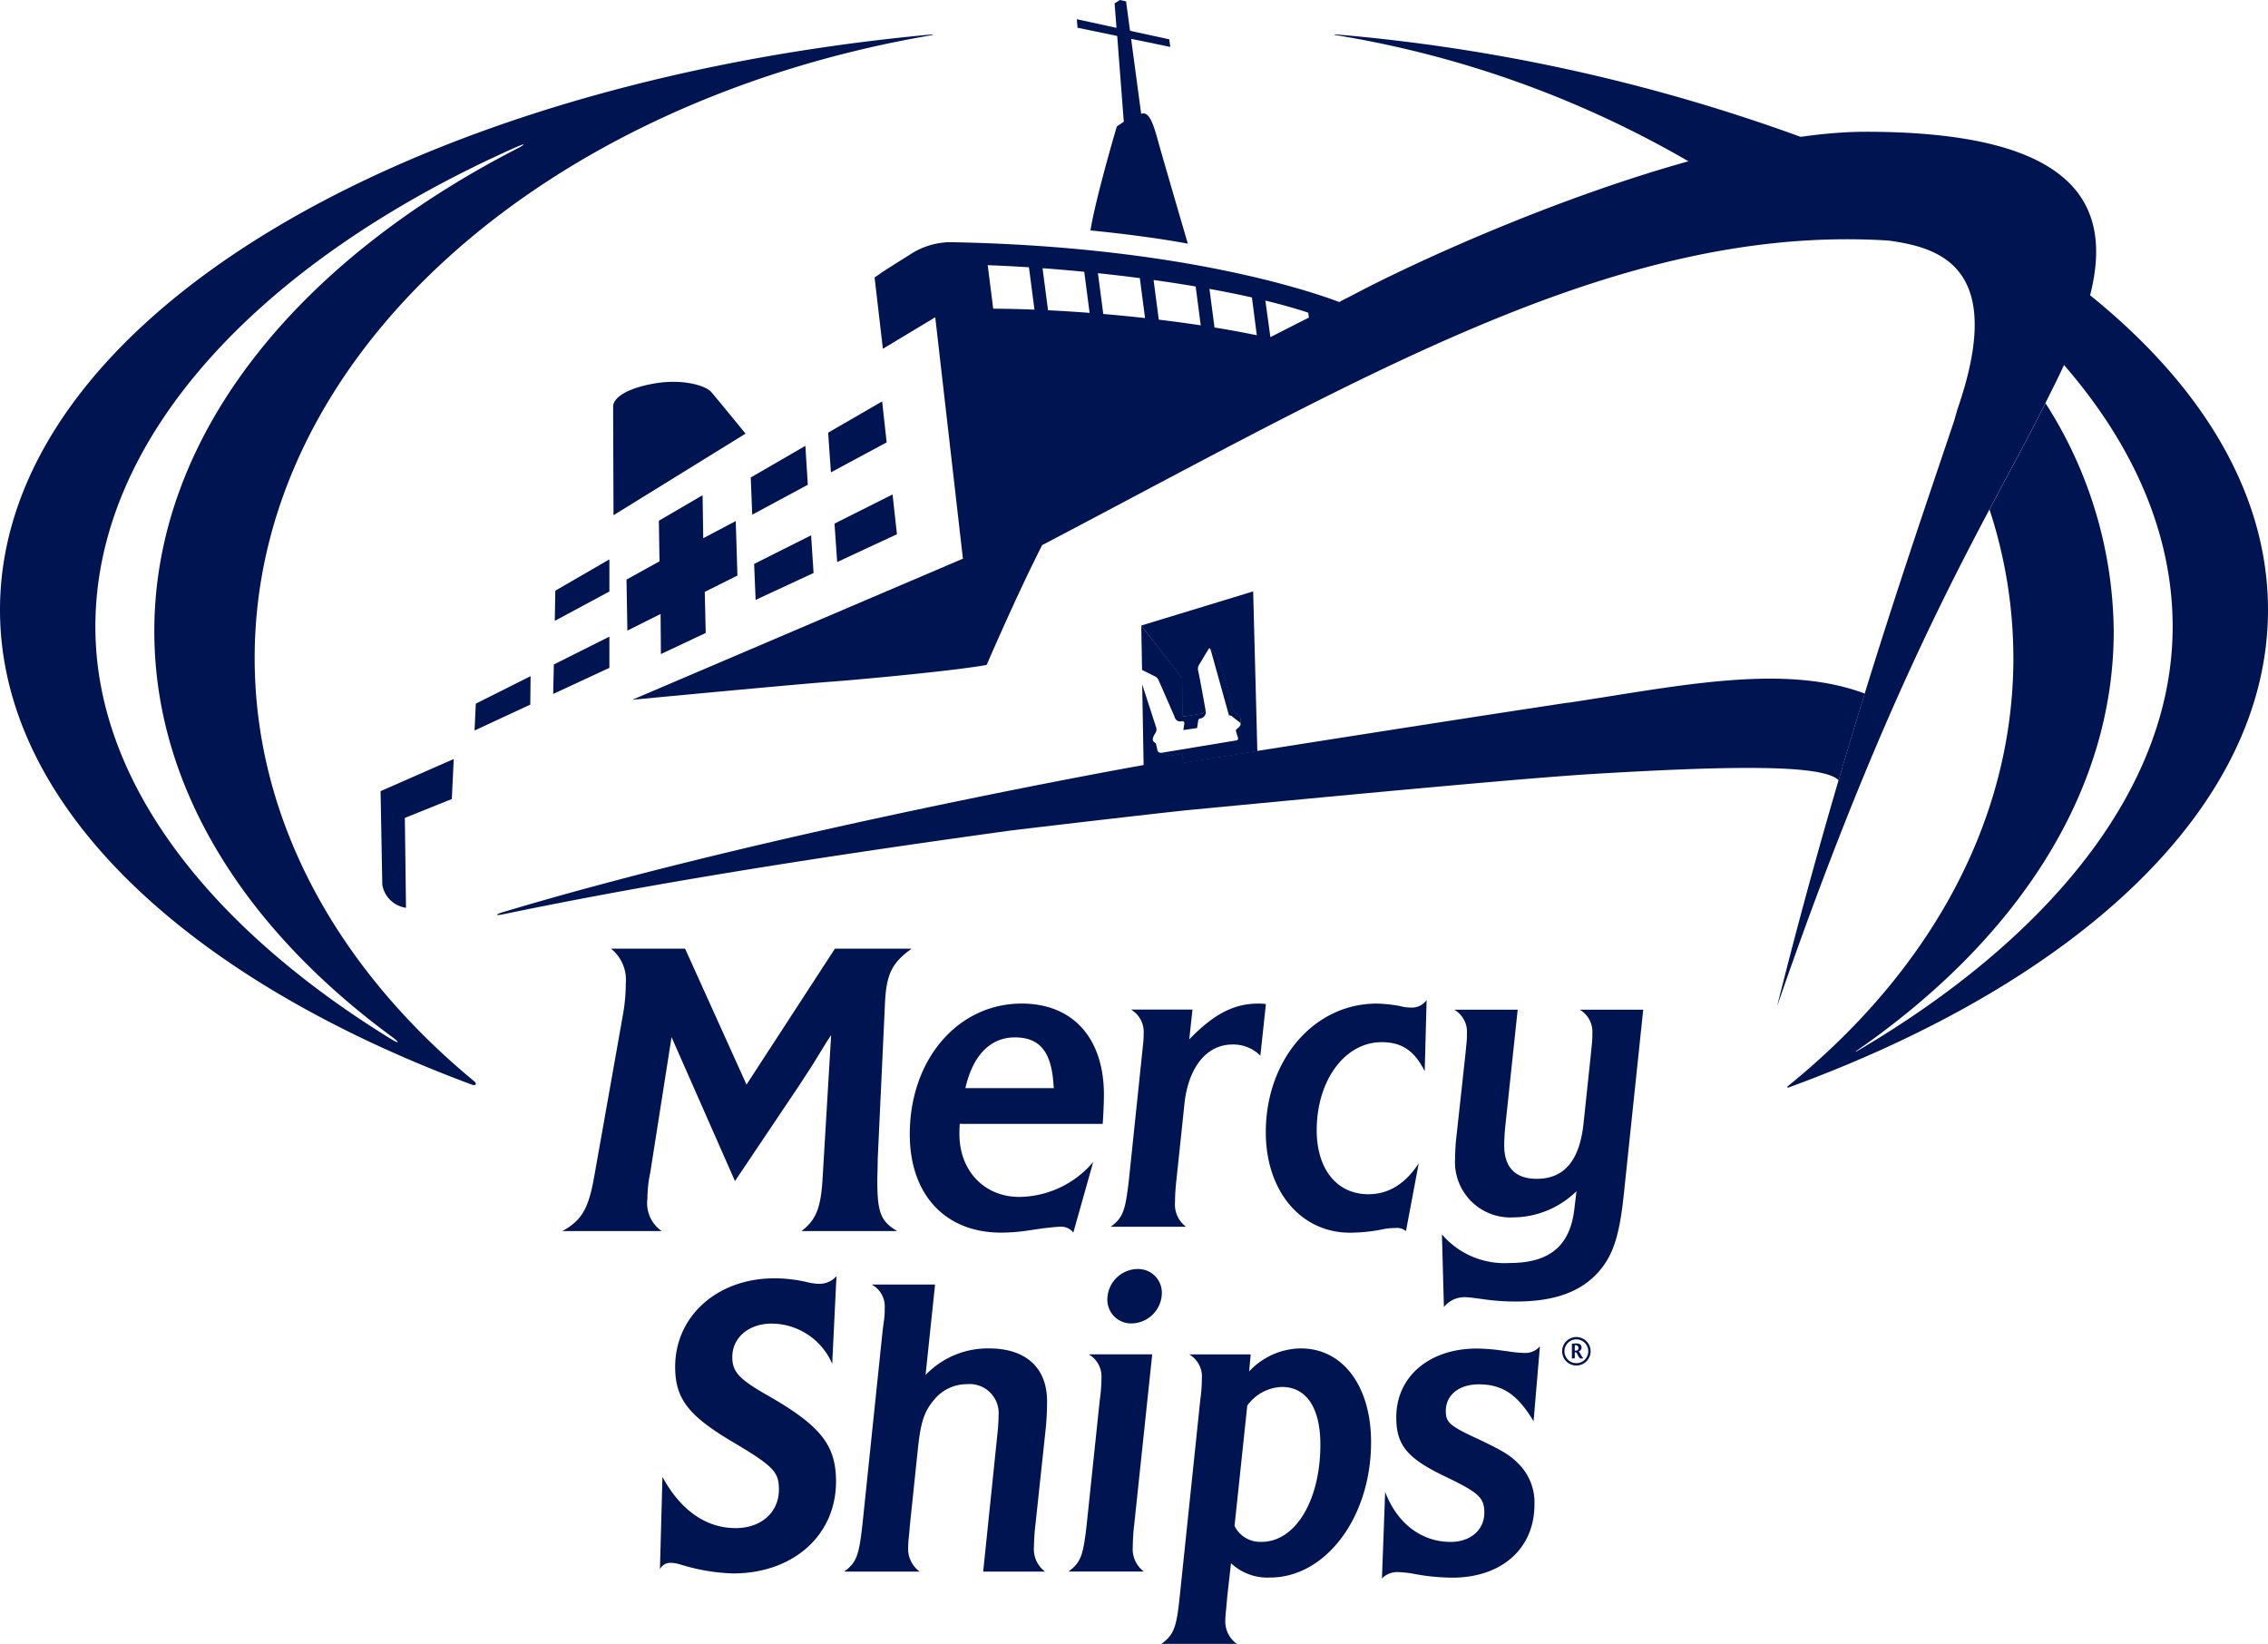 <svg id="Group_39" data-name="Group 39" xmlns="http://www.w3.org/2000/svg" xmlns:xlink="http://www.w3.org/1999/xlink" width="236" height="171.04" viewBox="0 0 236 171.04">
  <defs>
    <clipPath id="clip-path">
      <rect id="Rectangle_24" data-name="Rectangle 24" width="236" height="171.04" fill="none"/>
    </clipPath>
  </defs>
  <g id="Group_38" data-name="Group 38" clip-path="url(#clip-path)">
    <path id="Path_106" data-name="Path 106" d="M96.79,6.546C41.75,11.68,0,36.525,0,66.4c0,20.348,19.366,38.359,49.1,49.4.409.153.568-.083.239-.355C35.125,103.71,26.5,88.3,26.5,71.416c0-31.473,29.993-57.845,70.3-64.784.375-.065.37-.121-.007-.087M53.784,18.422c-23.016,11.846-37.726,29.935-37.726,50.2,0,16.132,9.321,30.879,24.727,42.2.861.632.772.768-.139.206C22.489,99.841,9.924,84.789,9.924,68.156c0-20.322,18.034-38.442,43.7-49.865,1.058-.471,1.165-.384.165.131M217.325,33.54a10.993,10.993,0,0,1-.5,2.091c-.641,1.846-1.357,3.617-2.144,5.381.019-.042.041-.084.059-.126,7.174,8.249,11.339,17.5,11.339,27.27,0,17.257-13.525,32.811-32.787,44.121-.236.138-.262.106-.038-.047,16.574-11.493,26.692-26.8,26.692-43.6a44.579,44.579,0,0,0-7.1-23.738c.026-.052.049-.1.075-.155-1.7,3.429-3.665,7.009-5.9,11.224a49.584,49.584,0,0,1,2.483,15.46c0,17.122-8.874,32.732-23.454,44.527-.128.1-.072.2.086.14C216.3,105.066,236,86.923,236,66.4c0-12.105-6.859-23.384-18.674-32.861m-78.211-27c-.344-.032-.356.019-.018.077a107.628,107.628,0,0,1,36.781,13.221,90.086,90.086,0,0,1,12.174-2.4,187.272,187.272,0,0,0-48.937-10.9" transform="translate(0 -2.947)" fill="#001452"/>
    <path id="Path_107" data-name="Path 107" d="M155.679,79.4l7.756-1.233L163,61.534l-11.651,3.553,4.252,5.475.037,4.01h.029s1.513-.227,1.911-.3a.547.547,0,0,0,.472-.372c0-.014,0-.029-.006-.043-.062-.3-.555-3.106-.755-4.021a.8.8,0,0,1,.129-.734c.164-.271.55-.937.906-1.506.089-.143.151-.237.234-.03a8.7,8.7,0,0,1,.843.884c.052.124,1.54,5.527,1.57,5.569s.682.444.692.7c.007.166.013.382.009.527.085.162-.108.376-.211.466-.078.067-.29.241-.263.33s.228.743.228.743.068.212-.2.256l-7.892,1.306,1.015.3,1.326-.217V79.4Zm-39.022-28.96-.253-4.051-5.684,3.291.154,3.871Zm-5.431,11.978,6.032-2.8L117,55.7l-5.927,2.975Zm7.547-17.4.289,4.129,5.8-3.117-.469-4.264Zm-8.593.1s-2.949-3.607-3.556-4.315-3.118-1.466-6.27-.842-3.953,1.7-3.953,2.325c0,.642.039,11.319.039,11.319Zm15.753,10.468-.456-4.139-6.042,3.032.28,4Zm18.79-52.7,4.129.853.686,8.924-.726.493s-2.192,7.4-2.744,10.818c6.528.65,10.136,1.381,10.136,1.381s-2.584-8.812-3.081-10.613-.927-3.187-1.748-2.908a.16.16,0,0,0-.027.018L150.3,4.04l4.078.843-.108-.792-4.083-.886L149.775.142,149.136,0l-.556.347.2,2.551L144.652,2ZM81.979,76.008l5.8-2.695.032-2.961-5.7,2.86Zm14.033-9.771-5.78,2.9-.069,3.068,5.848-2.717ZM226.743,13.71c-16.483,0-43.161,11.537-53.688,17.149q-.444.22-.889.442l-.192.129C168.992,30.3,155.343,25.641,131.6,25.2a7.7,7.7,0,0,0-4.387,1.34c-1.025.635-1.955,1.226-2.652,1.673l-.955.659.864,7.418,5.449-3.278L132.8,58.144l-.061.01L98.4,72.808s16.852-1.6,20.482-1.865,13.722-1.232,16.386-1.765c0,0,2.392-5.534,4.56-10.012h0l.765-1.559c.148-.294.293-.579.435-.852l-.018,0,.012-.025c33.907-17.793,60.161-33.46,88.1-31.7,5.214.727,12.35,2.647,7.145,17.6l-.307,1.1c-4.184,12.482-11.606,33.618-18.453,61.009,12.938-37.523,22.327-51.33,28.3-63.544,6.178-12.2,12.02-27.485-19.073-27.485M135.949,32.115l-.57-4.525c1.4.053,2.837.126,4.289.219l.576,4.407c-1.478-.058-2.917-.093-4.3-.1m5.711.164-.572-4.372c1.438.1,2.889.229,4.339.37l.559,4.274c-1.459-.111-2.907-.2-4.326-.272m5.748.387-.555-4.244c1.463.155,2.921.326,4.358.514l.544,4.156c-1.443-.161-2.9-.3-4.347-.426m5.775.591-.54-4.127c1.493.208,2.958.434,4.379.675l.529,4.043c-1.424-.216-2.887-.412-4.368-.591m5.8.816-.526-4.016c1.543.279,3.023.576,4.42.89l.506,3.932c-1.4-.289-2.872-.558-4.4-.807m5.814,1-.523-3.8c1.639.4,3.138.818,4.459,1.258l.071.51q-2,1.009-4.006,2.036M96.012,58.2l-5.629,3.259L90.329,64.6l5.683-3.056Zm13.147-3.987L105.777,56l-.067-4.476-.886.517-3.666,2.142.067,4.22-3.431,1.9.088,5.309,3.456-1.728.033,4.172,4.664-2.2-.1-4.272,3.4-1.7ZM72.38,92.052a2.908,2.908,0,0,0,2.467,2.4L74.728,85.1l4.887-1.965.2-4.163L72.2,82.316Z" transform="translate(-32.6 0)" fill="#001452"/>
    <path id="Path_108" data-name="Path 108" d="M168.468,121.033h0Zm2,7a.337.337,0,0,1,.264.049l.859.671a.2.2,0,0,1,.082.146h0c.005-.115.008-.384,0-.5a.488.488,0,0,0-.227-.457c-.194-.144-.457-.368-.457-.368s-1.4-4.984-1.474-5.259a1.253,1.253,0,0,0-.472-.724l-.553-.541a.741.741,0,0,1,.1.24c.1.35,1.879,6.738,1.879,6.738m35.287-1.337c-13.72,2.065-40.076,6.247-40.076,6.247l-.006-.956-1.34.214-1.045-.3.012,0a.3.3,0,0,1-.267-.214l-.177-.762c-.285-.162-.524-.34-.045-1.067a.648.648,0,0,0,.091-.542l-1.467-4.516.149,8.388S123.174,140,94.888,148.5c-.8.239-.764.382.054.212,12.235-2.54,27.547-5.232,52.664-8.694,4.675-.571,16.812-1.974,18.691-2.154,19.193-1.832,35.49-3.363,42.336-3.77,14.349-.853,23.671-.963,25.273.673q1.381-4.7,2.719-9.018c-8.456-3.187-19.515-.752-30.867.957m-43.049-2.774a.829.829,0,0,1,.445.445l1.628,3.725s.127.627.7.535c.028,0,.061-.011.1-.015a.269.269,0,0,1,.048,0,.2.2,0,0,1,.193.238l-.106.684,1.434-.208s.087-.581.107-.743a.25.25,0,0,1,.248-.251.7.7,0,0,0,.534-.863.624.624,0,0,1-.542.371l-1.838.294-.026-3.985-4.294-5.483.082,4.615c.417.2,1.079.546,1.3.641" transform="translate(-42.584 -53.585)" fill="#001452"/>
    <path id="Path_109" data-name="Path 109" d="M152.08,228.461a18.967,18.967,0,0,1-.12,1.987l-1.483,14.336h6.44a2.922,2.922,0,0,1-1.159-2.561,23.636,23.636,0,0,1,.17-2.444l1.029-9.625a27.609,27.609,0,0,0,.168-3.093c0-3.473-2.192-5.5-6.037-5.5a8.948,8.948,0,0,0-6.606,2.767l.988-9.416h-6.608a2.569,2.569,0,0,1,1.368,2.476,8.51,8.51,0,0,1-.042.988l-.164,1.246-2.109,20.245c-.367,3.3-.627,3.962-1.9,4.916h7.85a2.955,2.955,0,0,1-1.194-2.561,10.971,10.971,0,0,1,.08-1.116l.119-1.329.834-7.972c.287-2.6.652-3.676,1.609-4.829a4.381,4.381,0,0,1,3.472-1.694,3.022,3.022,0,0,1,3.3,3.178M115.537,206a13.454,13.454,0,0,1,.305-2.773l2.208-14.055,6.6,14.978,6.743-10.043c.619-.967,1.192-1.8,1.586-2.468l1.276-2.072.4-.6-.883,14.831c-.177,3.177-.7,4.407-2.2,5.552h9.957c-1.717-1.015-2.068-1.943-2.068-5.243,0-.484.042-1.5.042-2.242l.751-16.125c.133-3.085.7-4.275,2.777-5.771h-7.981l-9.2,14.141-6.391-14.141H111.75a4.149,4.149,0,0,1,1.538,3.614,18.612,18.612,0,0,1-.264,3.078l-3.035,17.1c-.574,3.217-1.28,4.494-3.308,5.592h10.354a3.512,3.512,0,0,1-1.5-3.348m4.034,38.214a20,20,0,0,0,4.895.753c6.25,0,10.7-3.972,10.7-9.561,0-3.835-1.627-5.862-7.4-9.121-2.731-1.587-3.391-2.333-3.391-3.834,0-2.023,1.718-3.478,4.095-3.478a6.914,6.914,0,0,1,6.3,4.183l.443-9.119a2.369,2.369,0,0,1-1.848.8,5.906,5.906,0,0,1-1.234-.182,14.785,14.785,0,0,0-3.389-.392c-5.906,0-10.314,3.919-10.314,9.208,0,3.259,1.327,5.021,5.732,7.664,4.536,2.682,5.064,3.261,5.064,5.108,0,2.375-1.849,4.009-4.5,4.009-3.08,0-5.726-1.847-7.618-5.328l-.263,9.605a1.221,1.221,0,0,1,1.095-.664,3.469,3.469,0,0,1,.889.131ZM162.915,198.2c.079-1.114.126-2.394.126-3.019,0-5.906-3.226-9.5-8.554-9.5-6.65,0-11.648,5.824-11.648,13.593,0,6.277,3.675,10.24,9.5,10.24a19.229,19.229,0,0,0,2.979-.246l1.4-.205c.783-.086,1.4-.16,1.775-.16a1.545,1.545,0,0,1,1.363.611l2.07-7.349a10.233,10.233,0,0,1-7.691,3.634c-3.632,0-6.23-2.725-6.23-6.524,0-.212,0-.584.037-1.079Zm-9.137-9c2.567,0,3.808,1.485,4.014,4.908l.038.375h-9.206c.779-3.425,2.6-5.283,5.153-5.283m14.29,32.978h-6.606a2.659,2.659,0,0,1,1.323,2.48,15.373,15.373,0,0,1-.17,2.232l-1.363,12.967c-.367,3.308-.62,3.965-1.9,4.922h7.85a2.918,2.918,0,0,1-1.158-2.559,22.446,22.446,0,0,1,.163-2.443Zm15.458-.619a7.472,7.472,0,0,0-5.375,2.4l.166-1.778h-6.4a2.678,2.678,0,0,1,1.317,2.521,15.61,15.61,0,0,1-.163,2.194l-2.142,20.487c-.336,3.264-.621,3.966-1.9,4.92h7.85a2.858,2.858,0,0,1-1.2-2.557c0-.256.047-.752.086-1.122l.12-1.326.379-3.387a5.553,5.553,0,0,0,4.05,1.491c5.816,0,10.527-6.277,10.527-14.087,0-5.825-2.932-9.753-7.3-9.753m-4.094,20.121a2.957,2.957,0,0,1-2.814-1.652l1.325-12.517a4.617,4.617,0,0,1,3.6-1.944c2.562,0,4.007,2.189,4.007,6,0,5.822-2.606,10.118-6.116,10.118m33-19.814a.441.441,0,0,0,.295-.389c0-.312-.193-.445-.583-.445a3.013,3.013,0,0,0-.422.043c0,.07,0,.126,0,.251v.821c0,.206,0,.35-.007.448.049,0,.185,0,.253-.009.042-.005.055-.015.055-.063v-.568h.045c.081,0,.128.021.2.16a2.382,2.382,0,0,0,.214.376.242.242,0,0,0,.218.111.531.531,0,0,0,.2-.025v-.009a2.173,2.173,0,0,1-.258-.384,1.478,1.478,0,0,0-.216-.316m-.169-.1a.724.724,0,0,1-.236.015v-.556a.657.657,0,0,1,.107-.008.294.294,0,0,1,.129.55m-.071-1.4a1.482,1.482,0,1,0,1.482,1.482,1.483,1.483,0,0,0-1.482-1.482m0,2.721a1.239,1.239,0,1,1,1.239-1.239,1.242,1.242,0,0,1-1.239,1.239m-10.568,7.733c-2.641-1.239-3.017-1.61-3.017-2.761,0-1.66,1.364-2.77,3.432-2.77,2.478,0,4.046,1.074,5.7,3.842l.661-7.808a1.956,1.956,0,0,1-1.568.7,12.013,12.013,0,0,1-1.734-.165l-.948-.127a19.651,19.651,0,0,0-2.316-.167c-4.958,0-8.382,2.934-8.382,7.148,0,2.935,1.15,4.3,5.243,6.241,3.348,1.61,3.92,2.146,3.92,3.676,0,1.816-1.443,3.054-3.5,3.054-3.064,0-5.579-1.942-6.82-5.205l-.332,9.005a2.235,2.235,0,0,1,1.66-.661,10.926,10.926,0,0,1,1.558.164,22.175,22.175,0,0,0,4.1.417c5.119,0,8.549-3.013,8.549-7.605a5.681,5.681,0,0,0-1.616-4.207c-.947-.958-1.611-1.367-4.584-2.775m12.226-42.026a8.536,8.536,0,0,1-.04.992l-.124,1.237-.747,7.06c-.405,3.929-2.015,5.825-4.874,5.825-2.223,0-3.386-1.189-3.386-3.465,0-.7.043-1.159.083-1.734l1.317-12.4h-6.606a2.656,2.656,0,0,1,1.325,2.482,7.7,7.7,0,0,1-.044.992l-.121,1.237-.993,9.089c-.043.618-.076,1.241-.076,1.738a5.758,5.758,0,0,0,6.025,6.075,9.515,9.515,0,0,0,6.611-2.728l-.209,1.729c-.411,3.93-2.56,5.742-6.728,5.742a8.568,8.568,0,0,1-7.066-2.975l.206,7.561a2.764,2.764,0,0,1,2.189-1.031,8.41,8.41,0,0,1,.867.077l.986.128a22.757,22.757,0,0,0,3.475.248c3.961,0,6.7-.991,8.554-3.058,1.525-1.733,2.182-3.714,2.641-8.012l2.028-19.295h-6.61a2.666,2.666,0,0,1,1.317,2.482M166.539,213.3a3.186,3.186,0,0,0-3.138,3.1,2.463,2.463,0,0,0,2.525,2.561,3.2,3.2,0,0,0,3.143-3.137,2.461,2.461,0,0,0-2.529-2.523M167,191.017l-1.356,12.973c-.374,3.3-.627,3.965-1.9,4.916h7.844a2.9,2.9,0,0,1-1.15-2.563,21.594,21.594,0,0,1,.161-2.436l.827-7.846c.414-3.762,2.312-6.121,4.993-6.121a3.97,3.97,0,0,1,2.9,1.164l.578-5.372a5.808,5.808,0,0,0-.827-.048c-2.521,0-4.631,1.118-7.15,3.723l.337-3.1h-6.4a2.682,2.682,0,0,1,1.316,2.517,7.322,7.322,0,0,1-.043.949Zm24.92-1.32c2.1,0,3.422.865,4.5,3.017l.2-7.4a1.868,1.868,0,0,1-1.611.782,4.265,4.265,0,0,1-1.2-.165,14.818,14.818,0,0,0-2.392-.247c-6.489,0-11.532,5.824-11.532,13.387,0,6.108,3.641,10.451,8.764,10.451a18.51,18.51,0,0,0,2.847-.248l.865-.167a10.2,10.2,0,0,1,1.12-.081,1.422,1.422,0,0,1,.989.331L195.8,202.3c-1.4,2.147-3.139,3.218-5.242,3.218-3.265,0-5.375-2.6-5.375-6.651,0-5.207,2.939-9.167,6.743-9.167" transform="translate(-48.171 -81.263)" fill="#001452"/>
  </g>
</svg>
